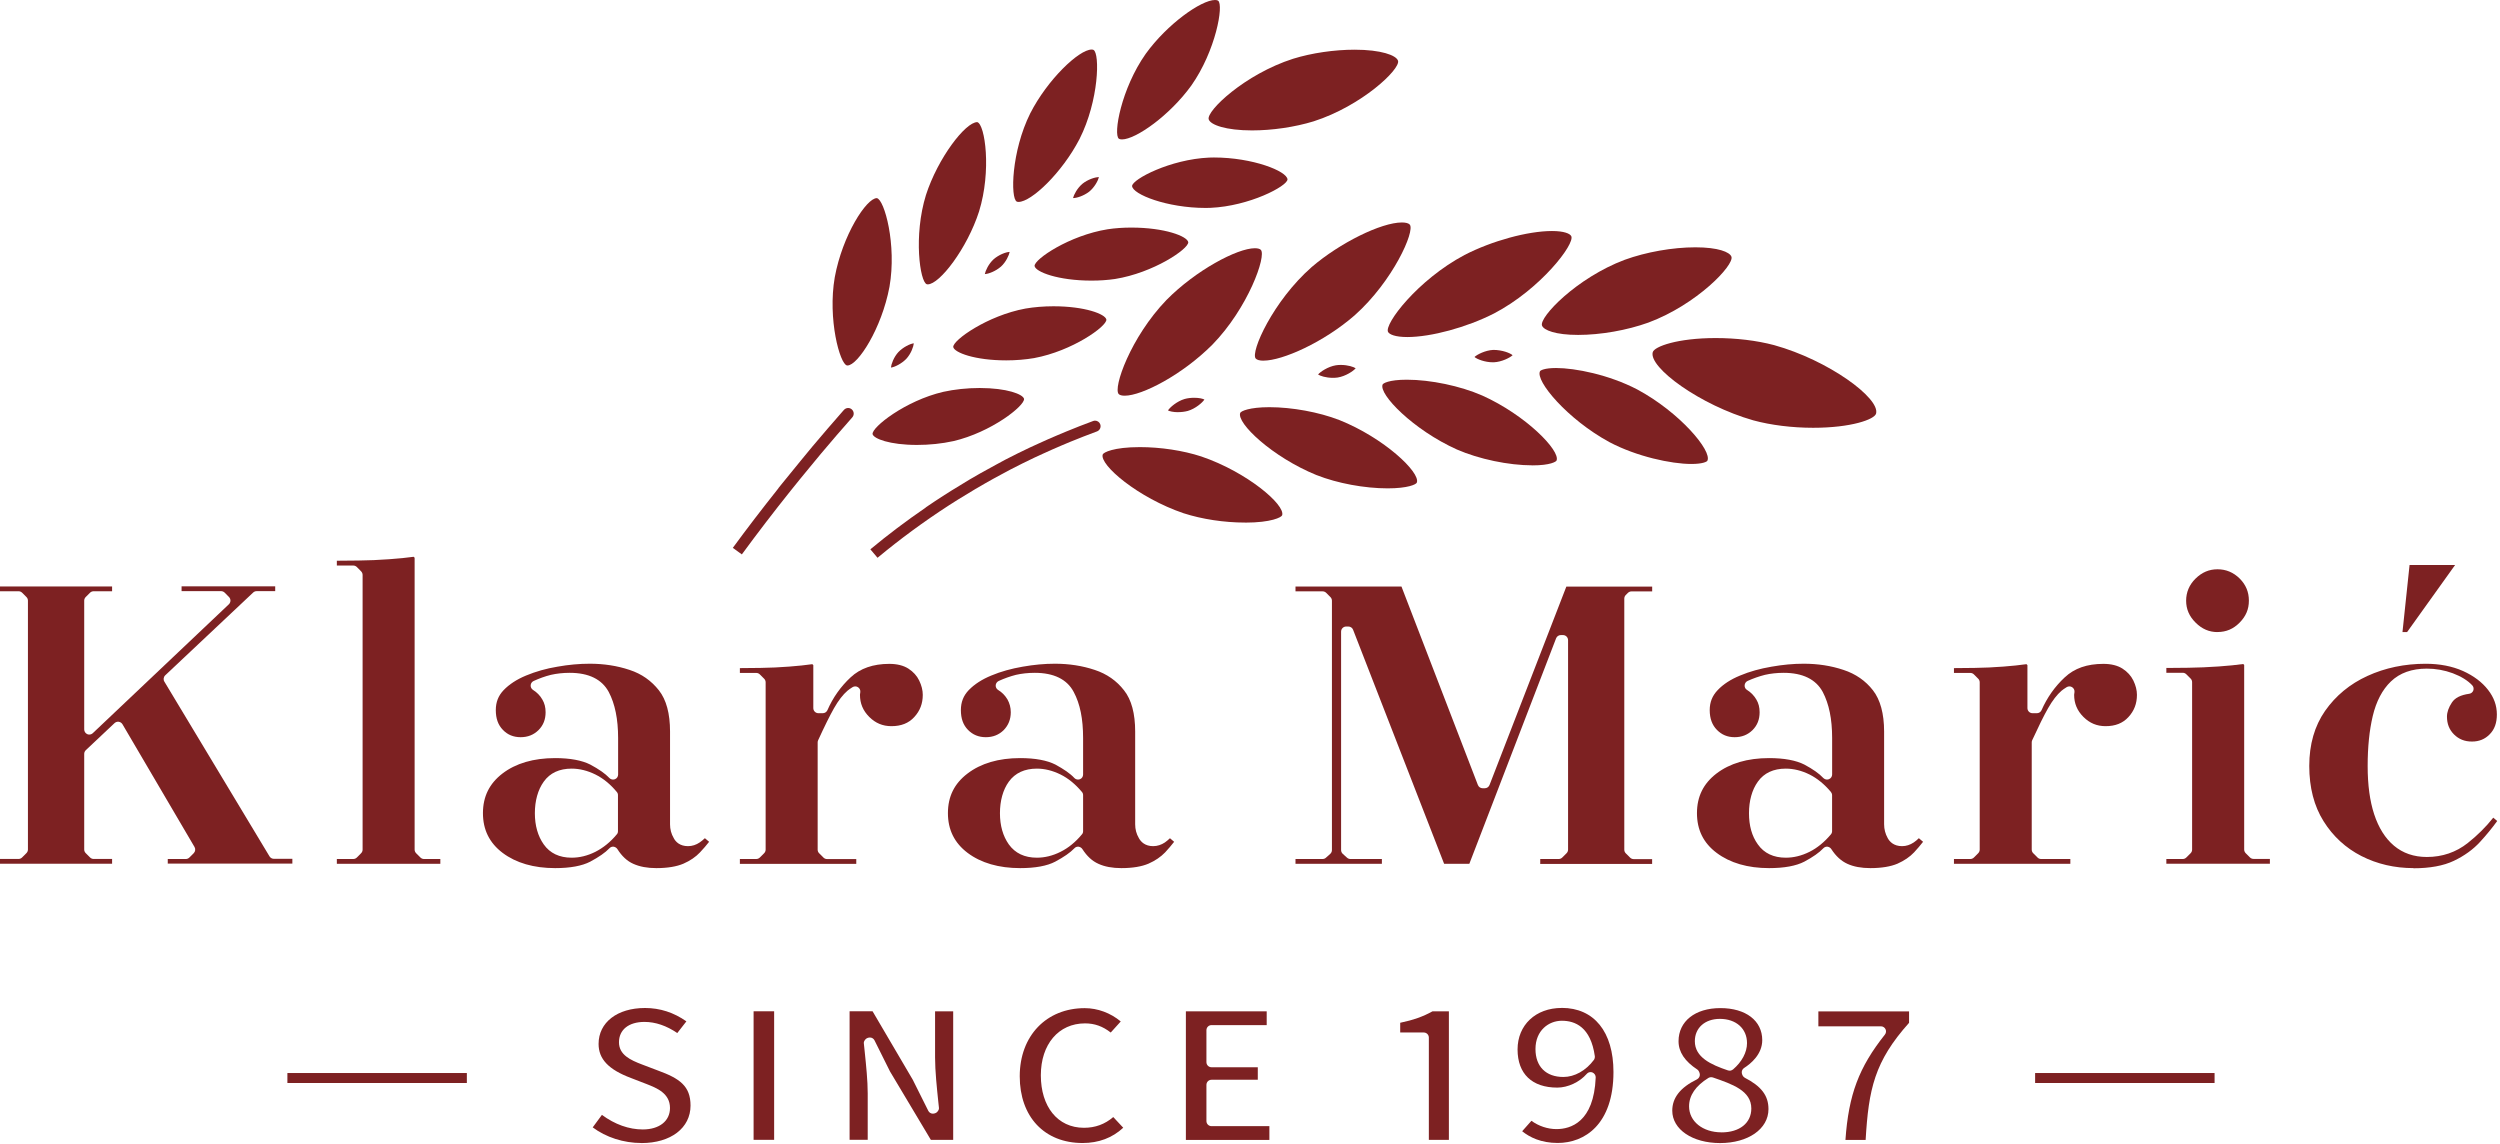 <svg width="494" height="226" viewBox="0 0 494 226" fill="none" xmlns="http://www.w3.org/2000/svg">
<path d="M308.59 199.17C303.45 199.17 299.87 202.54 299.87 207.37C299.87 212.2 302.74 214.91 307.72 214.91C309.81 214.91 312.1 213.84 313.53 212.21C313.74 211.97 314 211.85 314.29 211.85C314.43 211.85 314.55 211.87 314.67 211.92C315.07 212.09 315.33 212.49 315.31 212.92C314.95 221.78 310.31 223.11 307.56 223.11C305.83 223.11 304.05 222.52 302.61 221.47L300.78 223.53C302.25 224.72 304.5 225.85 307.8 225.85C313.13 225.85 318.82 222.18 318.82 211.82C318.82 203.9 315 199.16 308.6 199.16L308.59 199.17ZM314.95 209.44C313.39 211.55 311.13 212.81 308.93 212.81C305.47 212.81 303.41 210.75 303.41 207.29C303.41 203.62 306.02 201.7 308.62 201.7C311.22 201.7 314.33 202.91 315.14 208.72C315.16 208.98 315.09 209.24 314.95 209.45V209.44Z" fill="#7D2122"/>
<path d="M344.72 212.92C344.39 212.75 344.17 212.26 344.17 211.88C344.17 211.52 344.36 211.22 344.64 211.03C345.97 210.18 348.22 208.33 348.22 205.53C348.22 201.69 344.97 199.2 339.95 199.2C334.93 199.2 331.68 201.83 331.68 205.74C331.68 207.87 332.91 209.72 335.42 211.36C335.7 211.55 335.89 212.05 335.89 212.38C335.89 212.76 335.65 213.11 335.32 213.28C332.03 214.89 330.44 216.91 330.44 219.47C330.44 223.17 334.42 225.87 339.9 225.87C345.38 225.87 349.45 223.12 349.45 219.16C349.45 216.48 348.03 214.63 344.71 212.93L344.72 212.92ZM334.9 205.74C334.9 203.11 336.89 201.33 339.85 201.33C343.05 201.33 345.21 203.25 345.21 206.12C345.21 207.95 344.19 209.84 342.44 211.33C342.25 211.47 342.01 211.57 341.8 211.57C341.68 211.57 341.59 211.55 341.47 211.52C338.06 210.38 334.9 208.91 334.9 205.74ZM340.16 223.75C336.46 223.75 333.76 221.59 333.76 218.61C333.76 216.45 335.06 214.56 337.6 212.99C337.77 212.9 337.96 212.85 338.12 212.85C338.24 212.85 338.36 212.87 338.45 212.9C342.36 214.25 346.06 215.53 346.06 219.04C346.06 221.91 343.74 223.76 340.16 223.76V223.75Z" fill="#7D2122"/>
<path d="M213.92 225.86C206.38 225.86 201.5 220.68 201.5 212.67C201.5 204.66 206.78 199.21 214.34 199.21C216.9 199.21 219.45 200.16 221.46 201.84L219.48 204.03C217.89 202.79 216.29 202.22 214.4 202.22C209.18 202.22 205.67 206.34 205.67 212.48C205.67 218.62 208.94 222.85 214.19 222.85C216.41 222.85 218.31 222.16 219.98 220.73L221.95 222.84C219.8 224.84 217.1 225.86 213.92 225.86Z" fill="#7D2122"/>
<path d="M126.76 225.86C123.22 225.86 119.76 224.74 117.12 222.77L118.94 220.3C121.5 222.19 124.28 223.18 127.01 223.18C130.28 223.18 132.39 221.52 132.39 218.94C132.39 216.03 129.77 215 127.85 214.24L124.67 213.01C120.25 211.35 118.28 209.27 118.28 206.28C118.28 202.03 121.97 199.18 127.46 199.18C130.41 199.18 133.15 200.07 135.63 201.82L133.83 204.13C131.69 202.67 129.51 201.93 127.34 201.93C124.24 201.93 122.31 203.47 122.31 205.95C122.31 208.43 124.57 209.47 126.89 210.35L130.02 211.54C134.29 213.1 136.45 214.59 136.45 218.46C136.45 222.89 132.55 225.87 126.76 225.87V225.86Z" fill="#7D2122"/>
<path d="M282.34 225.24V205.03C282.34 204.47 281.89 204.02 281.33 204.02H276.68V202.1C279.24 201.57 281.2 200.88 283.06 199.84H286.3V225.24H282.34Z" fill="#7D2122"/>
<path d="M364.66 225.24C365.29 216.26 367.33 210.9 372.46 204.43C372.7 204.13 372.75 203.71 372.58 203.37C372.41 203.02 372.06 202.8 371.67 202.8H359.31V199.85H377.23V202.11C370.39 209.75 369.24 215.21 368.65 225.25H364.67L364.66 225.24Z" fill="#7D2122"/>
<path d="M234.33 225.24V199.84H250.3V202.56H239.4C238.84 202.56 238.39 203.01 238.39 203.57V209.88C238.39 210.44 238.84 210.89 239.4 210.89H248.54V213.36H239.4C238.84 213.36 238.39 213.81 238.39 214.37V221.52C238.39 222.08 238.84 222.53 239.4 222.53H250.83V225.25H234.33V225.24Z" fill="#7D2122"/>
<path d="M183.94 225.24L175.86 211.71L172.8 205.57C172.63 205.23 172.28 205.01 171.9 205.01C171.62 205.01 171.24 205.13 171.05 205.34C170.86 205.55 170.66 205.83 170.69 206.12L170.88 207.94C171.15 210.57 171.46 213.55 171.46 216.06V225.23H167.88V199.83H172.42L180.37 213.37L183.43 219.5C183.6 219.84 183.95 220.06 184.33 220.06C184.61 220.06 184.99 219.94 185.18 219.73C185.37 219.52 185.57 219.23 185.54 218.95L185.41 217.73C185.13 215.03 184.77 211.66 184.77 208.95V199.84H188.35V225.24H183.93H183.94Z" fill="#7D2122"/>
<path d="M152.97 199.83H148.91V225.23H152.97V199.83Z" fill="#7D2122"/>
<path d="M437.6 212.03H402.14V214H437.6V212.03Z" fill="#7D2122"/>
<path d="M92.25 212.03H56.79V214H92.25V212.03Z" fill="#7D2122"/>
<path d="M476.92 171.54C473.19 171.54 469.73 170.74 466.61 169.15C463.52 167.57 461 165.26 459.13 162.26C457.26 159.28 456.31 155.61 456.31 151.35C456.31 147.09 457.36 143.46 459.43 140.48C461.53 137.47 464.35 135.15 467.8 133.57C471.29 131.97 475.16 131.16 479.3 131.16C482.08 131.16 484.56 131.64 486.69 132.59C488.79 133.54 490.46 134.79 491.64 136.32C492.81 137.82 493.38 139.41 493.38 141.18C493.38 142.85 492.92 144.13 491.97 145.09C491.03 146.06 489.88 146.53 488.45 146.53C487.02 146.53 485.87 146.07 484.92 145.13C483.98 144.19 483.52 143.04 483.52 141.6C483.52 140.73 483.85 139.79 484.5 138.81C485.11 137.89 486.22 137.33 487.92 137.09C488.29 137.04 488.61 136.78 488.73 136.43C488.85 136.07 488.77 135.68 488.51 135.41C487.6 134.45 486.34 133.67 484.66 133.03C483 132.42 481.28 132.12 479.54 132.12C476.58 132.12 474.2 132.97 472.44 134.66C470.75 136.28 469.54 138.59 468.85 141.51C468.19 144.29 467.85 147.61 467.85 151.37C467.85 155.13 468.28 158.27 469.13 160.88C470.01 163.57 471.33 165.67 473.05 167.11C474.81 168.59 476.99 169.34 479.54 169.34C482.6 169.34 485.32 168.41 487.63 166.58C489.54 165.07 491.23 163.39 492.67 161.57L493.45 162.23C492.43 163.63 491.3 165.01 490.08 166.34C488.71 167.84 486.96 169.11 484.88 170.1C482.82 171.08 480.14 171.57 476.91 171.57L476.92 171.54Z" fill="#7D2122"/>
<path d="M379.15 165.64C378.84 165.95 378.51 166.23 378.15 166.47C377.44 166.94 376.68 167.2 375.85 167.2C374.24 167.2 373.41 166.35 373.01 165.61C372.54 164.76 372.3 163.86 372.3 162.88V144.56C372.3 141 371.54 138.26 370.1 136.41C368.63 134.51 366.66 133.16 364.29 132.38C361.83 131.55 359.19 131.15 356.42 131.15C354.38 131.15 352.3 131.34 350.04 131.74C347.81 132.12 345.73 132.69 343.83 133.49C341.98 134.25 340.49 135.22 339.4 136.38C338.36 137.47 337.84 138.75 337.84 140.31C337.84 141.97 338.31 143.25 339.26 144.22C340.21 145.19 341.35 145.67 342.77 145.67C344.19 145.67 345.35 145.2 346.3 144.27C347.25 143.32 347.7 142.16 347.7 140.74C347.7 139.77 347.49 138.94 347.04 138.2C346.59 137.44 345.97 136.8 345.21 136.33C344.88 136.14 344.71 135.78 344.74 135.41C344.76 135.05 344.98 134.72 345.31 134.56C346.45 134.04 347.61 133.64 348.75 133.35C349.89 133.09 351.14 132.95 352.45 132.95C356.22 132.95 358.83 134.23 360.18 136.74C361.41 139.09 362.03 142.05 362.03 145.84V153.05C362.03 153.45 361.77 153.83 361.39 153.97C361.27 154.02 361.15 154.04 361.01 154.04C360.75 154.04 360.49 153.92 360.28 153.73C359.47 152.85 358.22 151.98 356.54 151.08C354.9 150.25 352.56 149.8 349.57 149.8C345.3 149.8 341.8 150.84 339.16 152.86C336.58 154.85 335.32 157.41 335.32 160.68C335.32 163.95 336.58 166.56 339.21 168.53C341.86 170.52 345.35 171.54 349.57 171.54C352.56 171.54 354.9 171.11 356.54 170.26C358.22 169.36 359.48 168.48 360.28 167.63C360.47 167.42 360.75 167.3 361.01 167.3H361.1C361.41 167.35 361.69 167.51 361.86 167.77C362.78 169.19 363.83 170.14 365.04 170.69C366.27 171.26 367.81 171.54 369.59 171.54C371.79 171.54 373.62 171.23 374.95 170.66C376.28 170.07 377.39 169.31 378.22 168.43C378.88 167.72 379.48 167.01 380 166.34L379.17 165.63L379.15 165.64ZM362.02 164.24C362.02 164.48 361.93 164.71 361.78 164.88C360.5 166.4 359.08 167.56 357.56 168.32C356 169.1 354.43 169.48 352.87 169.48C350.45 169.48 348.58 168.6 347.35 166.85C346.16 165.21 345.6 163.13 345.6 160.69C345.6 158.25 346.19 156.07 347.35 154.46C348.58 152.73 350.45 151.88 352.87 151.88C354.43 151.88 356.02 152.28 357.56 153.04C359.08 153.8 360.5 154.96 361.78 156.48C361.92 156.67 362.02 156.88 362.02 157.12V164.25V164.24Z" fill="#7D2122"/>
<path d="M231.18 165.64C230.85 165.95 230.52 166.23 230.18 166.47C229.47 166.94 228.69 167.2 227.86 167.2C226.27 167.2 225.44 166.35 225.04 165.61C224.54 164.76 224.31 163.86 224.31 162.88V144.56C224.31 141 223.58 138.26 222.11 136.41C220.64 134.51 218.7 133.16 216.33 132.38C213.87 131.55 211.21 131.15 208.46 131.15C206.42 131.15 204.31 131.34 202.06 131.74C199.86 132.12 197.77 132.69 195.87 133.49C194.02 134.25 192.53 135.22 191.41 136.38C190.37 137.47 189.87 138.75 189.87 140.31C189.87 141.97 190.32 143.25 191.27 144.22C192.22 145.19 193.38 145.67 194.8 145.67C196.22 145.67 197.38 145.2 198.33 144.27C199.25 143.32 199.73 142.16 199.73 140.74C199.73 139.79 199.49 138.96 199.07 138.2C198.6 137.42 198 136.8 197.22 136.33C196.91 136.14 196.72 135.78 196.75 135.41C196.77 135.05 197.01 134.72 197.34 134.56C198.48 134.04 199.62 133.64 200.75 133.35C201.91 133.09 203.14 132.95 204.47 132.95C208.24 132.95 210.85 134.23 212.17 136.74C213.43 139.09 214.02 142.05 214.02 145.84V153.05C214.02 153.45 213.78 153.83 213.4 153.97C213.26 154.02 213.14 154.04 213.02 154.04C212.74 154.04 212.47 153.92 212.29 153.73C211.48 152.85 210.2 151.98 208.55 151.08C206.91 150.25 204.57 149.8 201.58 149.8C197.31 149.8 193.81 150.84 191.17 152.86C188.56 154.85 187.31 157.41 187.31 160.68C187.31 163.95 188.59 166.56 191.2 168.53C193.85 170.52 197.36 171.54 201.58 171.54C204.57 171.54 206.91 171.11 208.52 170.26C210.2 169.36 211.48 168.48 212.29 167.63C212.48 167.42 212.74 167.3 213.02 167.3H213.11C213.42 167.35 213.7 167.51 213.87 167.77C214.79 169.19 215.81 170.14 217.05 170.69C218.28 171.26 219.82 171.54 221.58 171.54C223.81 171.54 225.61 171.23 226.94 170.66C228.29 170.07 229.38 169.31 230.23 168.43C230.89 167.72 231.49 167.01 232.01 166.34L231.18 165.63V165.64ZM214.02 164.24C214.02 164.48 213.95 164.71 213.78 164.88C212.52 166.4 211.1 167.56 209.56 168.32C208.02 169.1 206.43 169.48 204.89 169.48C202.45 169.48 200.6 168.6 199.34 166.85C198.18 165.21 197.59 163.13 197.59 160.69C197.59 158.25 198.18 156.07 199.34 154.46C200.6 152.73 202.47 151.88 204.89 151.88C206.45 151.88 208.02 152.28 209.56 153.04C211.1 153.8 212.5 154.96 213.78 156.48C213.95 156.67 214.02 156.88 214.02 157.12V164.25V164.24Z" fill="#7D2122"/>
<path d="M139.27 165.64C138.94 165.95 138.61 166.23 138.25 166.47C137.56 166.94 136.78 167.2 135.95 167.2C134.34 167.2 133.51 166.35 133.13 165.61C132.63 164.76 132.4 163.86 132.4 162.88V144.56C132.4 141 131.67 138.28 130.2 136.41C128.68 134.49 126.79 133.16 124.42 132.38C121.95 131.55 119.3 131.15 116.55 131.15C114.51 131.15 112.35 131.34 110.13 131.74C107.95 132.1 105.86 132.69 103.94 133.49C102.11 134.25 100.62 135.22 99.51 136.38C98.47 137.47 97.97 138.75 97.97 140.31C97.97 141.97 98.42 143.25 99.37 144.22C100.29 145.19 101.46 145.67 102.88 145.67C104.3 145.67 105.46 145.2 106.41 144.27C107.36 143.32 107.81 142.16 107.81 140.74C107.81 139.77 107.6 138.94 107.15 138.2C106.72 137.44 106.08 136.8 105.33 136.33C105.02 136.14 104.83 135.78 104.86 135.41C104.88 135.05 105.1 134.72 105.45 134.56C106.59 134.04 107.7 133.64 108.86 133.35C110.02 133.09 111.25 132.95 112.56 132.95C116.35 132.95 118.94 134.23 120.29 136.74C121.52 139.06 122.14 142.12 122.14 145.84V153.05C122.14 153.45 121.9 153.83 121.52 153.97C121.38 154.02 121.26 154.04 121.14 154.04C120.86 154.04 120.59 153.92 120.41 153.73C119.58 152.85 118.32 151.98 116.64 151.08C115 150.25 112.66 149.8 109.7 149.8C105.41 149.8 101.9 150.84 99.27 152.86C96.69 154.85 95.43 157.41 95.43 160.68C95.43 163.95 96.71 166.56 99.32 168.53C101.97 170.52 105.46 171.54 109.7 171.54C112.66 171.54 115.01 171.11 116.64 170.26C118.32 169.36 119.6 168.48 120.41 167.63C120.6 167.42 120.86 167.3 121.14 167.3H121.23C121.54 167.35 121.82 167.51 121.99 167.77C122.87 169.17 123.93 170.16 125.14 170.69C126.4 171.26 127.91 171.54 129.69 171.54C131.92 171.54 133.72 171.23 135.05 170.66C136.4 170.07 137.49 169.31 138.32 168.43C139.01 167.7 139.6 167.01 140.12 166.34L139.29 165.63L139.27 165.64ZM122.11 164.24C122.11 164.48 122.04 164.71 121.87 164.88C120.61 166.4 119.19 167.53 117.65 168.32C116.09 169.1 114.52 169.48 112.96 169.48C110.54 169.48 108.67 168.6 107.44 166.85C106.28 165.21 105.69 163.13 105.69 160.69C105.69 158.25 106.28 156.07 107.44 154.46C108.67 152.73 110.54 151.88 112.96 151.88C114.52 151.88 116.11 152.28 117.65 153.04C119.19 153.8 120.61 154.96 121.87 156.48C122.04 156.67 122.11 156.88 122.11 157.12V164.25V164.24Z" fill="#7D2122"/>
<path d="M428.07 170.69V169.74H431.31C431.58 169.74 431.83 169.63 432.02 169.44L432.87 168.59C433.06 168.4 433.16 168.15 433.16 167.88V134.8C433.16 134.53 433.06 134.28 432.87 134.09L432.02 133.24C431.83 133.05 431.58 132.94 431.31 132.94H428.07V131.99C429.32 131.99 430.75 131.97 432.34 131.95C434.32 131.92 436.37 131.84 438.46 131.69C440.29 131.56 441.9 131.4 443.26 131.21L443.45 131.4V167.87C443.45 168.14 443.56 168.39 443.74 168.58L444.59 169.43C444.78 169.62 445.04 169.72 445.3 169.72H448.53V170.67H428.07V170.69Z" fill="#7D2122"/>
<path d="M66.56 170.69V169.74H69.8C70.07 169.74 70.33 169.63 70.52 169.44L71.36 168.59C71.55 168.4 71.65 168.15 71.65 167.88V113.61C71.65 113.34 71.54 113.09 71.36 112.9L70.52 112.05C70.33 111.86 70.07 111.75 69.8 111.75H66.56V110.8C67.81 110.8 69.23 110.78 70.83 110.76C72.85 110.74 74.91 110.65 76.95 110.5C78.79 110.37 80.37 110.21 81.74 110.02L81.93 110.21V167.88C81.93 168.15 82.04 168.4 82.22 168.59L83.07 169.44C83.26 169.63 83.52 169.74 83.78 169.74H87.01V170.69H66.55H66.56Z" fill="#7D2122"/>
<path d="M304.35 170.69V169.74H308C308.27 169.74 308.52 169.63 308.71 169.44L309.56 168.59C309.75 168.4 309.85 168.14 309.85 167.88V126.5C309.85 125.94 309.4 125.49 308.84 125.49H308.42C308 125.49 307.63 125.75 307.48 126.14L290.34 170.69H285.36L267.37 124.44C267.22 124.05 266.85 123.8 266.43 123.8H266.01C265.45 123.8 265 124.25 265 124.81V167.97C265 168.25 265.12 168.53 265.33 168.72L266.17 169.48C266.36 169.65 266.6 169.74 266.85 169.74H273.06V170.69H255.99V169.74H261.34C261.59 169.74 261.83 169.65 262.01 169.48L262.86 168.72C263.07 168.53 263.19 168.26 263.19 167.97V118.7C263.19 118.43 263.08 118.18 262.9 117.99L262.05 117.14C261.86 116.95 261.6 116.85 261.34 116.85H255.99V115.9H276.93L292.03 155.11C292.18 155.5 292.55 155.76 292.97 155.76H293.39C293.81 155.76 294.18 155.5 294.33 155.12L309.51 115.91H326.47V116.86H322.39C322.12 116.86 321.86 116.97 321.67 117.16L321.25 117.58C321.06 117.77 320.96 118.02 320.96 118.29V167.9C320.96 168.17 321.06 168.42 321.25 168.61L322.1 169.46C322.29 169.65 322.55 169.76 322.81 169.76H326.46V170.71H304.31L304.35 170.69Z" fill="#7D2122"/>
<path d="M33.15 170.69V169.74H36.72C36.99 169.74 37.24 169.63 37.43 169.44L38.28 168.59C38.6 168.27 38.67 167.76 38.44 167.37L24.2 143.11C24.04 142.85 23.78 142.67 23.47 142.62C23.42 142.62 23.37 142.61 23.33 142.61C23.08 142.61 22.83 142.71 22.64 142.88L16.96 148.23C16.76 148.42 16.64 148.69 16.64 148.96V167.87C16.64 168.14 16.75 168.39 16.94 168.58L17.79 169.43C17.98 169.62 18.23 169.73 18.5 169.73H22.15V170.68H0V169.73H3.66C3.93 169.73 4.18 169.62 4.37 169.43L5.22 168.58C5.41 168.39 5.52 168.13 5.52 167.87V118.68C5.52 118.41 5.41 118.16 5.22 117.97L4.37 117.12C4.18 116.93 3.93 116.83 3.66 116.83H0V115.88H22.15V116.83H18.5C18.23 116.83 17.98 116.94 17.79 117.12L16.94 117.97C16.75 118.16 16.64 118.42 16.64 118.68V144.14C16.64 144.54 16.88 144.91 17.25 145.07C17.38 145.13 17.51 145.15 17.65 145.15C17.9 145.15 18.15 145.05 18.34 144.87L45.22 119.41C45.42 119.22 45.53 118.96 45.54 118.69C45.54 118.42 45.44 118.16 45.24 117.96L44.4 117.11C44.21 116.92 43.95 116.81 43.69 116.81H35.88V115.86H54.38V116.81H50.72C50.46 116.81 50.22 116.91 50.03 117.08L32.65 133.44C32.31 133.77 32.23 134.29 32.48 134.69L53.25 169.21C53.43 169.51 53.76 169.7 54.11 169.7H57.77V170.65H33.16L33.15 170.69Z" fill="#7D2122"/>
<path d="M386.1 170.69V169.74H389.33C389.6 169.74 389.85 169.63 390.04 169.45L390.89 168.6C391.08 168.41 391.19 168.15 391.19 167.89V134.82C391.19 134.55 391.08 134.29 390.89 134.11L390.04 133.26C389.85 133.07 389.6 132.97 389.33 132.97H386.1V132.02C387.32 132.02 388.67 132 390.15 131.98C392.07 131.95 393.99 131.87 395.86 131.72C397.59 131.59 399.09 131.43 400.43 131.24L400.62 131.43V139.92C400.62 140.48 401.07 140.93 401.63 140.93H402.49C402.89 140.93 403.25 140.69 403.41 140.33C404.5 137.85 406.04 135.66 408 133.84C409.91 132.05 412.41 131.18 415.63 131.18C417.17 131.18 418.44 131.5 419.41 132.12C420.38 132.75 421.08 133.52 421.55 134.47C422.02 135.44 422.26 136.39 422.26 137.3C422.26 139.03 421.71 140.47 420.57 141.7C419.46 142.91 417.98 143.49 416.06 143.49C414.34 143.49 412.91 142.89 411.68 141.66C410.45 140.43 409.85 139 409.85 137.29C409.85 137.2 409.87 137.12 409.88 137.04L409.92 136.75C409.96 136.36 409.78 135.99 409.44 135.78C409.28 135.68 409.1 135.63 408.91 135.63C408.72 135.63 408.53 135.68 408.36 135.79C407.91 136.08 407.63 136.26 407.37 136.48C406.46 137.26 405.58 138.4 404.69 139.96C403.86 141.42 402.81 143.55 401.56 146.27C401.5 146.4 401.47 146.54 401.47 146.69V167.89C401.47 168.16 401.58 168.42 401.77 168.6L402.62 169.45C402.81 169.64 403.06 169.74 403.33 169.74H409.1V170.69H386.1Z" fill="#7D2122"/>
<path d="M146.2 170.69V169.74H149.43C149.7 169.74 149.95 169.63 150.14 169.45L150.99 168.6C151.18 168.41 151.29 168.15 151.29 167.89V134.82C151.29 134.55 151.18 134.3 150.99 134.11L150.14 133.26C149.95 133.07 149.7 132.97 149.43 132.97H146.2V132.02C147.42 132.02 148.77 132 150.25 131.98C152.17 131.95 154.09 131.87 155.95 131.72C157.68 131.59 159.18 131.43 160.52 131.24L160.71 131.43V139.92C160.71 140.48 161.16 140.93 161.72 140.93H162.58C162.98 140.93 163.34 140.69 163.5 140.33C164.58 137.85 166.13 135.66 168.09 133.84C169.98 132.07 172.54 131.18 175.72 131.18C177.26 131.18 178.53 131.5 179.5 132.12C180.47 132.75 181.17 133.52 181.63 134.47C182.1 135.44 182.34 136.39 182.34 137.3C182.34 139.03 181.79 140.47 180.65 141.7C179.54 142.91 178.06 143.49 176.14 143.49C174.42 143.49 172.99 142.89 171.76 141.66C170.53 140.43 169.93 139 169.93 137.29C169.93 137.2 169.95 137.12 169.96 137.04L170 136.74C170.04 136.35 169.85 135.98 169.52 135.78C169.36 135.68 169.18 135.63 169 135.63C168.81 135.63 168.62 135.68 168.45 135.79C168.01 136.07 167.73 136.26 167.47 136.48C166.56 137.26 165.68 138.4 164.79 139.96C163.96 141.43 162.91 143.55 161.66 146.28C161.6 146.41 161.57 146.55 161.57 146.7V167.9C161.57 168.17 161.68 168.43 161.87 168.61L162.72 169.46C162.91 169.65 163.17 169.75 163.43 169.75H169.2V170.7H146.2V170.69Z" fill="#7D2122"/>
<path d="M474.73 124.9L476.13 111.64H485.13L475.64 124.9H474.73Z" fill="#7D2122"/>
<path d="M438.18 124.9C436.53 124.9 435.11 124.29 433.85 123.03C432.59 121.78 431.98 120.36 431.98 118.7C431.98 117.04 432.59 115.56 433.84 114.33C435.1 113.09 436.52 112.49 438.18 112.49C439.84 112.49 441.32 113.09 442.56 114.32C443.78 115.54 444.38 116.97 444.38 118.69C444.38 120.41 443.78 121.78 442.55 123.03C441.32 124.28 439.89 124.89 438.18 124.89V124.9Z" fill="#7D2122"/>
<path d="M171.99 108.54C175.37 105.73 179.02 102.97 182.87 100.33C182.92 100.3 182.97 100.25 183.02 100.2C184.14 99.43 185.23 98.72 186.32 98.01L188.06 96.91C189.23 96.18 190.41 95.46 191.6 94.75C192.28 94.34 192.97 93.95 193.66 93.56C194.71 92.97 195.76 92.39 196.82 91.82L198.69 90.81C200.28 89.99 201.88 89.19 203.5 88.43L205.16 87.67C206.42 87.09 207.69 86.53 208.97 85.99L210.64 85.29C212.42 84.56 214.21 83.85 216.01 83.19C216.13 83.15 216.26 83.12 216.38 83.12C216.84 83.12 217.26 83.41 217.41 83.84C217.62 84.41 217.32 85.04 216.76 85.25C214.98 85.9 213.22 86.6 211.47 87.31L209.85 87.99C208.56 88.54 207.31 89.09 206.07 89.66L204.44 90.41C202.85 91.16 201.27 91.95 199.7 92.76L197.86 93.75C196.81 94.31 195.77 94.88 194.74 95.47C194.06 95.86 193.39 96.25 192.72 96.64C191.54 97.34 190.37 98.05 189.2 98.78L187.53 99.84C182.6 103.03 177.85 106.52 173.4 110.22L171.98 108.54H171.99Z" fill="#7D2122"/>
<path d="M144.81 108.25C147.54 104.52 150.48 100.68 153.77 96.54C153.81 96.49 153.85 96.43 153.88 96.37L154.52 95.58C155.77 94.02 157.03 92.48 158.3 90.94C158.3 90.94 160.09 88.76 160.55 88.21C162.52 85.87 164.51 83.56 166.52 81.27L166.77 80.99C166.98 80.76 167.28 80.62 167.59 80.62C167.86 80.62 168.12 80.72 168.32 80.9C168.54 81.1 168.67 81.36 168.69 81.66C168.71 81.95 168.61 82.24 168.42 82.46C166.34 84.81 164.27 87.21 162.24 89.63C161.79 90.16 160.01 92.33 160.01 92.33C158.74 93.87 157.47 95.41 156.23 96.97C152.84 101.21 149.6 105.44 146.59 109.55L144.81 108.26V108.25Z" fill="#7D2122"/>
<path d="M246.01 103.26C241.9 103.26 237.51 102.59 233.92 101.43C233.92 101.43 233.92 101.43 233.91 101.43C224.86 98.36 217.21 91.84 217.9 89.8C218.03 89.41 220.01 88.35 225.23 88.35C229.35 88.35 233.78 89.02 237.38 90.2C246.41 93.27 254.04 99.78 253.35 101.82C253.22 102.21 251.24 103.27 246.02 103.27L246.01 103.26Z" fill="#7D2122"/>
<path d="M274.2 96.5C269.63 96.5 264.26 95.5 260.19 93.89C260.18 93.89 260.16 93.89 260.15 93.88C251.41 90.32 244.29 83.58 245.07 81.59C245.21 81.24 246.86 80.46 250.83 80.46C255.3 80.46 260.59 81.43 264.63 82.99C273.46 86.51 280.75 93.38 279.96 95.37C279.82 95.73 278.18 96.5 274.2 96.5Z" fill="#7D2122"/>
<path d="M302.8 91.95C298.09 91.95 292.24 90.72 287.88 88.82C279.31 84.97 272.37 77.9 273.21 75.97C273.3 75.77 274.36 75.03 277.99 75.03C282.7 75.03 288.55 76.26 292.9 78.16C301.48 82.01 308.41 89.09 307.57 91.01C307.48 91.21 306.41 91.96 302.79 91.96L302.8 91.95Z" fill="#7D2122"/>
<path d="M334.21 91.68C330.22 91.68 323.38 90.2 318.03 87.37C309.72 82.86 303.31 75.22 304.31 73.35C304.4 73.19 305.17 72.72 307.48 72.72C311.29 72.72 317.94 74.05 323.51 76.95C331.92 81.46 338.39 89.15 337.37 91.05C337.28 91.22 336.51 91.68 334.2 91.68H334.21Z" fill="#7D2122"/>
<path d="M181.19 87.92C175.8 87.92 172.63 86.68 172.42 85.78C172.24 84.44 178.87 79.19 186.38 77.43C188.6 76.94 191.1 76.67 193.58 76.67C198.98 76.67 202.14 77.91 202.35 78.81C202.53 80.16 195.9 85.41 188.37 87.17C188.37 87.17 188.37 87.17 188.36 87.17C186.14 87.66 183.67 87.92 181.19 87.92Z" fill="#7D2122"/>
<path d="M358.28 84.53C354.14 84.53 349.94 84.01 346.45 83.06C335.9 80.05 325.76 72.59 326.58 69.6C326.89 68.46 331.51 66.8 339.02 66.8C343.11 66.8 347.11 67.28 350.58 68.2C361.28 71.17 371.55 78.68 370.71 81.73C370.4 82.88 365.79 84.53 358.28 84.53Z" fill="#7D2122"/>
<path d="M232.8 81.45C231.79 81.45 231.09 81.26 230.79 81.1C231.16 80.51 232.55 79.29 234.08 78.84C234.65 78.68 235.31 78.6 235.98 78.6C236.99 78.6 237.69 78.79 237.99 78.95C237.62 79.54 236.22 80.77 234.68 81.21C234.68 81.21 234.67 81.21 234.66 81.21C234.1 81.36 233.44 81.44 232.79 81.44L232.8 81.45Z" fill="#7D2122"/>
<path d="M222.24 78.19C221.69 78.19 221.27 78.08 221.07 77.88C219.88 76.71 223.41 66.63 230.49 59.28C236.26 53.43 244.47 49.05 247.96 49.05C248.51 49.05 248.93 49.16 249.13 49.36C250.31 50.52 246.61 60.89 239.56 68.11C233.63 74.05 225.67 78.19 222.24 78.19Z" fill="#7D2122"/>
<path d="M263.39 74.66C261.97 74.66 260.85 74.27 260.45 74C260.89 73.47 262.4 72.44 263.97 72.18C264.27 72.13 264.6 72.11 264.94 72.11C266.35 72.11 267.48 72.5 267.88 72.77C267.44 73.31 265.9 74.35 264.31 74.6C264.01 74.64 263.71 74.66 263.4 74.66H263.39Z" fill="#7D2122"/>
<path d="M176.05 72.62C176.11 71.97 176.6 70.56 177.54 69.55C178.43 68.63 179.81 67.92 180.57 67.84C180.51 68.49 180.02 69.9 179.08 70.91C179.08 70.91 179.08 70.91 179.07 70.92C178.18 71.84 176.8 72.55 176.05 72.63V72.62Z" fill="#7D2122"/>
<path d="M167.36 72.21C165.97 71.96 163.52 63.06 164.95 54.78C166.48 46.46 171.21 39.15 173.26 39.15C174.76 39.41 177.22 48.36 175.76 56.68C174.21 64.95 169.49 72.22 167.46 72.22H167.36V72.21Z" fill="#7D2122"/>
<path d="M295.01 71.59C293.39 71.59 291.83 70.96 291.36 70.54C291.86 70.06 293.48 69.22 295.07 69.14C296.86 69.14 298.43 69.77 298.89 70.19C298.39 70.67 296.76 71.52 295.16 71.59H295.01Z" fill="#7D2122"/>
<path d="M249.68 71.27C248.92 71.27 248.37 71.12 248.13 70.85C247.04 69.59 251.56 59.47 259.19 52.77C264.75 48 272.91 43.96 277.02 43.96C277.78 43.96 278.33 44.11 278.57 44.38C279.66 45.64 275.23 55.58 267.7 62.29C267.7 62.29 267.7 62.29 267.69 62.3C261.53 67.66 253.41 71.26 249.69 71.26L249.68 71.27Z" fill="#7D2122"/>
<path d="M198.82 71.21C192.63 71.21 188.56 69.67 188.36 68.57C188.25 67.24 195.1 62.36 202.64 60.97C204.34 60.68 206.25 60.52 208.16 60.52C214.35 60.52 218.42 62.05 218.62 63.15C218.73 64.48 211.89 69.36 204.34 70.76C202.64 71.05 200.73 71.21 198.83 71.21H198.82Z" fill="#7D2122"/>
<path d="M278.1 66.6C275.68 66.6 274.54 66.08 274.28 65.59C273.48 64.06 280.12 55.31 289.38 50.39C294.78 47.6 301.9 45.65 306.67 45.65C309.09 45.65 310.23 46.17 310.48 46.66C311.27 48.18 304.4 57.14 295.22 61.94C289.85 64.68 282.79 66.6 278.08 66.6H278.1Z" fill="#7D2122"/>
<path d="M311.83 66.18C307.37 66.18 305.04 65.25 304.7 64.33C304.11 62.69 311.52 54.92 321.03 51.34C325.3 49.79 330.53 48.87 335.01 48.87C339.49 48.87 341.79 49.8 342.13 50.72C342.73 52.37 335.29 60.18 325.73 63.74C321.48 65.27 316.28 66.18 311.83 66.18Z" fill="#7D2122"/>
<path d="M183.32 56.19C183.25 56.19 183.18 56.19 183.13 56.16C181.78 55.73 180.48 46.58 182.97 38.53C185.32 31.25 190.76 24.13 193.11 24.13C194.65 24.59 195.95 33.74 193.46 41.79C191.12 49.07 185.67 56.19 183.32 56.19Z" fill="#7D2122"/>
<path d="M215.69 55.45C209.1 55.45 204.62 53.74 204.43 52.56C204.35 51.23 211.32 46.51 218.89 45.3C220.35 45.08 221.92 44.97 223.55 44.97C230.14 44.97 234.62 46.68 234.8 47.86C234.88 49.2 227.9 53.92 220.32 55.13C218.87 55.34 217.31 55.45 215.69 55.45Z" fill="#7D2122"/>
<path d="M194.6 54.16C194.72 53.52 195.33 52.15 196.34 51.23C196.34 51.23 196.34 51.23 196.35 51.22C197.35 50.35 198.75 49.8 199.51 49.78C199.39 50.42 198.79 51.78 197.77 52.7C197.77 52.7 197.77 52.7 197.75 52.71C196.75 53.58 195.35 54.13 194.59 54.16H194.6Z" fill="#7D2122"/>
<path d="M238.24 41.09C230.59 41.09 223.77 38.39 223.7 36.75C223.77 35.41 231.24 31.48 238.93 31.14C239.23 31.14 239.55 31.12 239.87 31.12C247.52 31.12 254.34 33.82 254.41 35.46C254.34 36.8 246.87 40.73 239.19 41.07C238.88 41.08 238.57 41.09 238.25 41.09H238.24Z" fill="#7D2122"/>
<path d="M201.27 39.9C201.12 39.9 201 39.88 200.91 39.83C199.64 39.19 199.83 29.93 203.58 22.39C206.98 15.73 213.2 9.79 215.71 9.79C215.86 9.79 215.98 9.81 216.07 9.86C217.36 10.52 217.16 19.86 213.32 27.46C209.85 34.16 203.79 39.9 201.27 39.9Z" fill="#7D2122"/>
<path d="M212.03 39.14C212.18 38.51 212.85 37.18 213.9 36.31C213.9 36.31 213.91 36.3 213.92 36.29C214.94 35.48 216.35 35 217.12 35H217.15C216.99 35.65 216.29 37.03 215.19 37.9C215.19 37.9 215.18 37.9 215.17 37.91C214.16 38.68 212.8 39.14 212.05 39.14H212.02H212.03Z" fill="#7D2122"/>
<path d="M221.71 27.55C221.52 27.55 221.26 27.52 221.09 27.41C219.94 26.59 221.55 17.51 226.39 10.64C230.64 4.75 237.36 0 240.09 0C240.28 0 240.54 0.03 240.7 0.14C241.84 0.96 240.24 10.04 235.4 16.91C231.15 22.8 224.43 27.55 221.7 27.55H221.71Z" fill="#7D2122"/>
<path d="M247.4 25.77C242.22 25.77 239.17 24.67 238.84 23.58C238.33 21.94 245.99 14.66 255.52 11.61C259.21 10.47 263.66 9.82 267.69 9.82C272.87 9.82 275.92 10.92 276.25 12.01C276.76 13.65 269.09 20.93 259.56 23.98C255.87 25.11 251.43 25.77 247.39 25.77H247.4Z" fill="#7D2122"/>
</svg>
